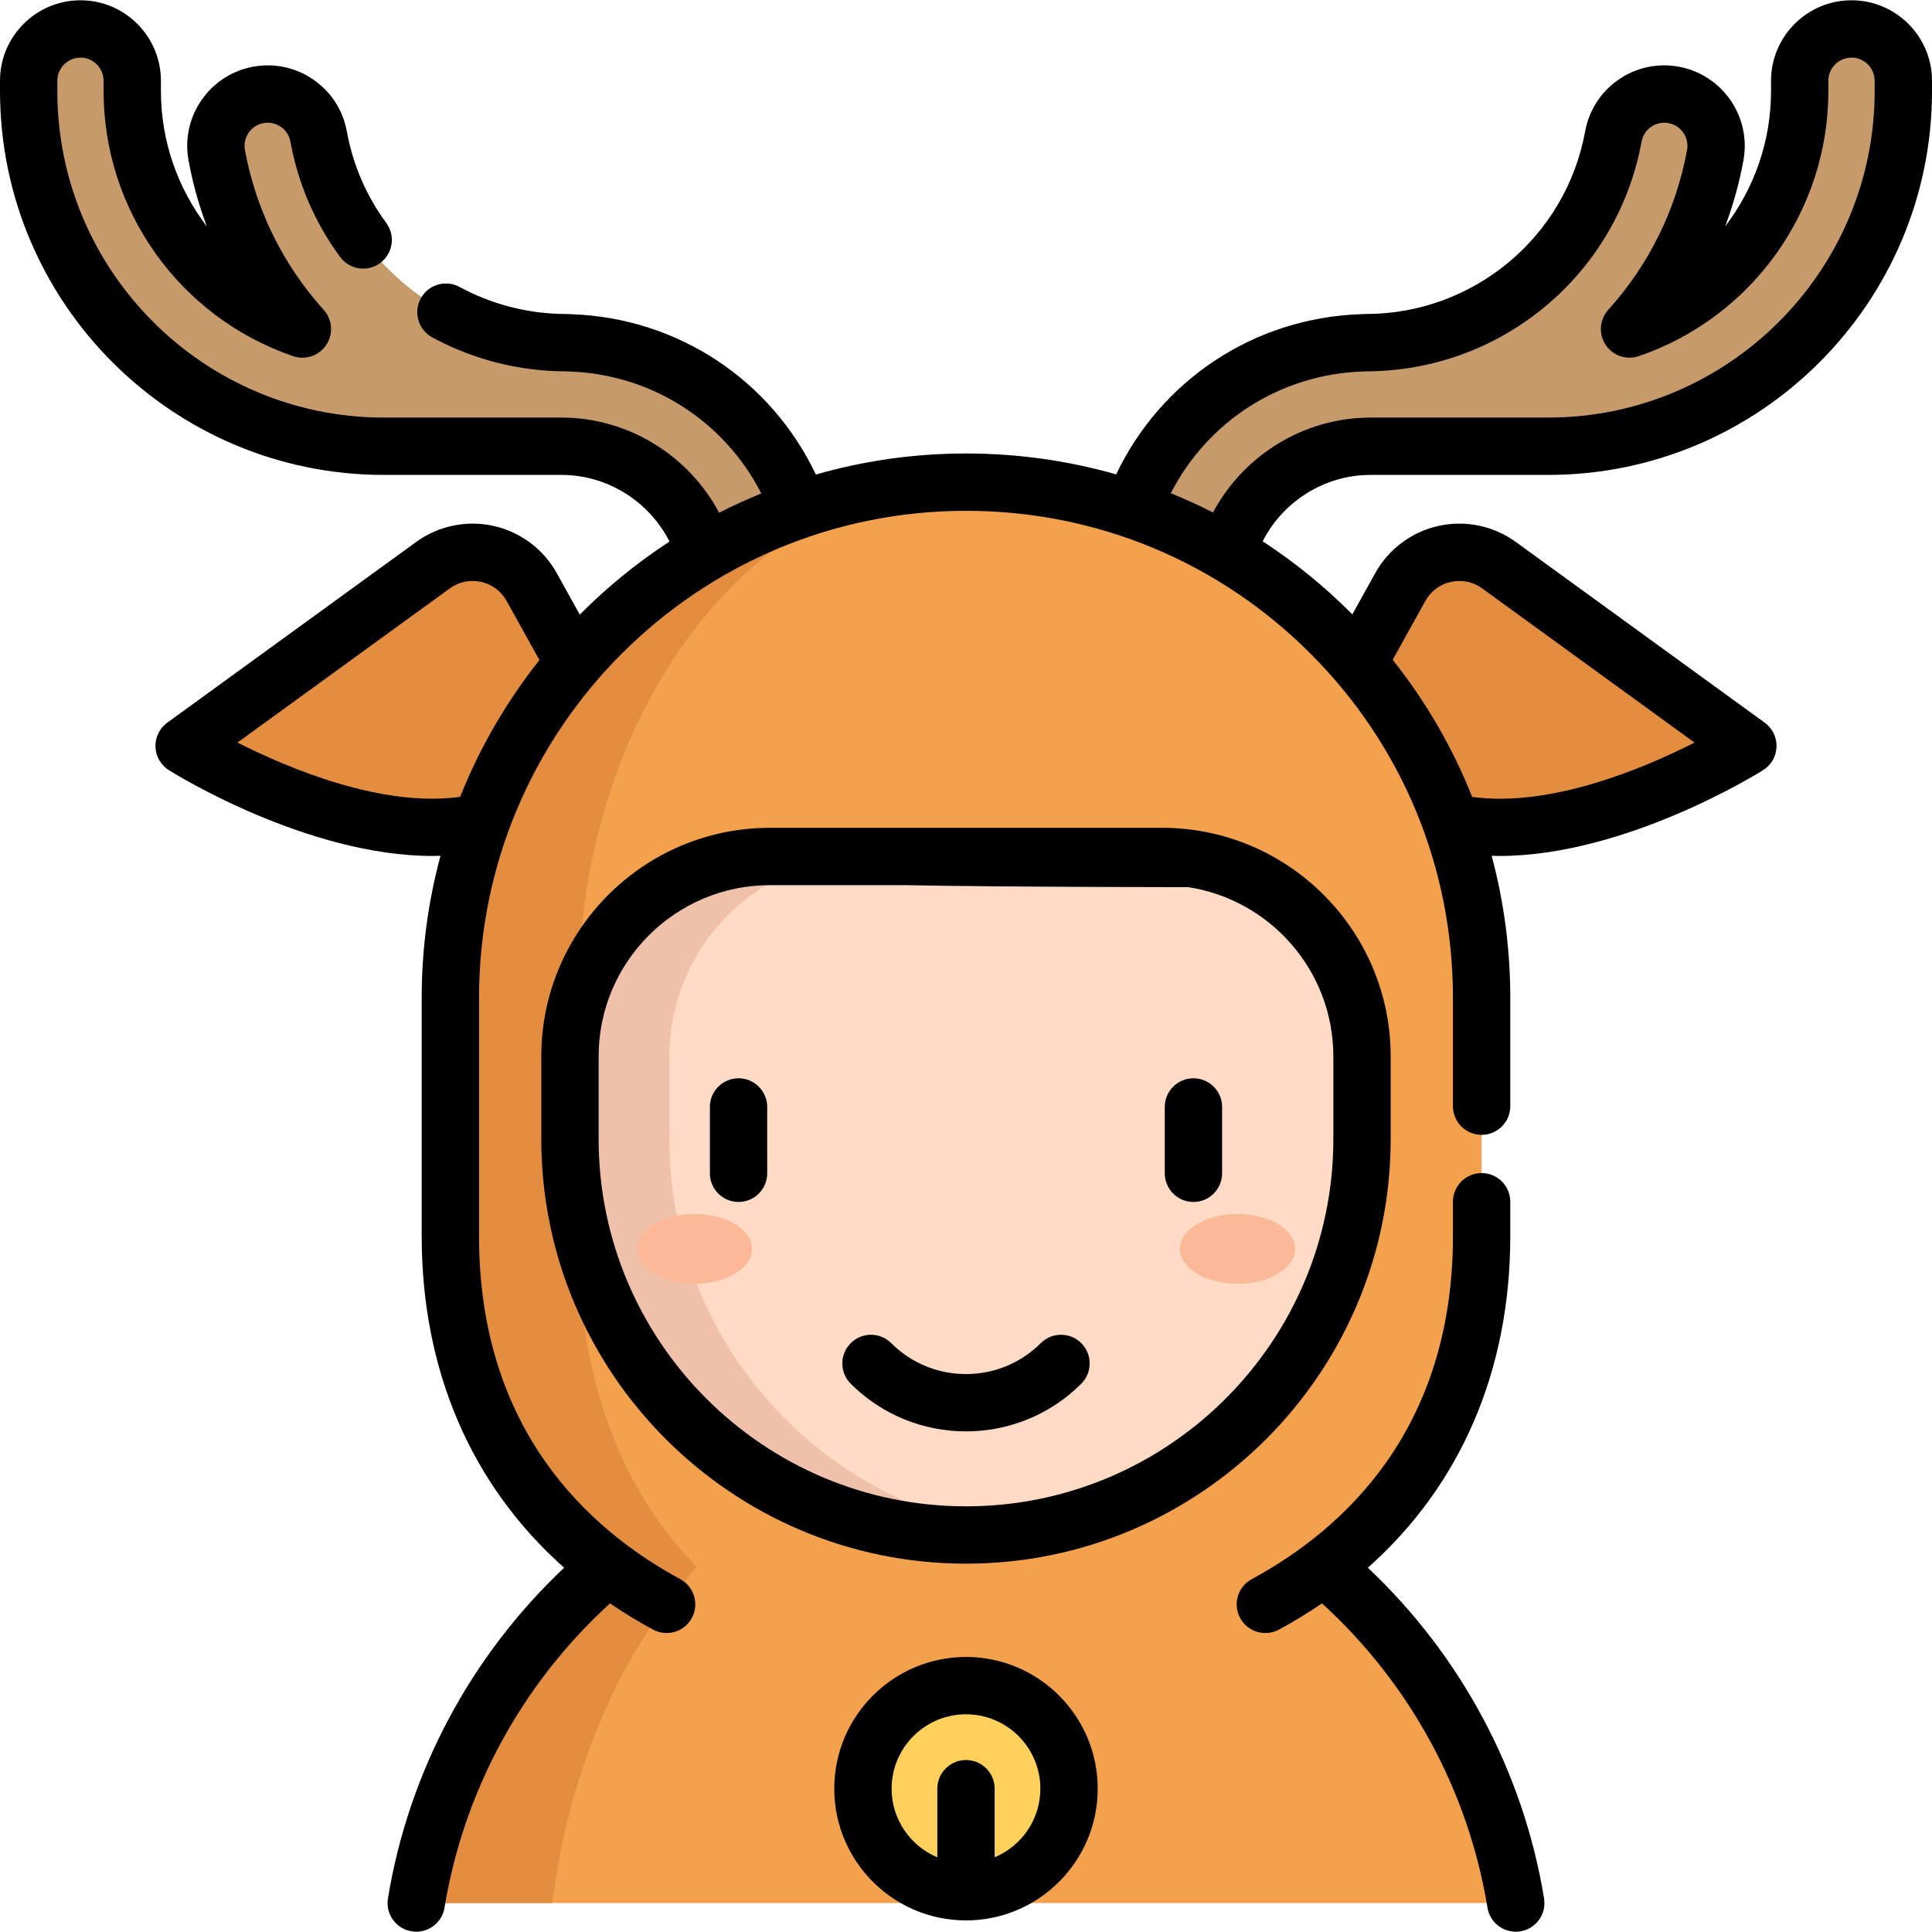 <svg width="512" height="512" viewBox="0 0 512 512" fill="none" xmlns="http://www.w3.org/2000/svg">
<g clip-path="url(#clip0)">
<rect width="512" height="512" />
<g clip-path="url(#clip1)">
<path d="M384.51 217.878C418.562 225.689 463.204 197.665 463.204 197.665L397.248 149.779C388.557 143.47 376.306 146.184 371.093 155.572L359.919 175.696H152.076L140.902 155.572C135.689 146.184 123.438 143.47 114.747 149.779L48.791 197.665C48.791 197.665 93.432 225.691 127.485 217.878" fill="#E28D40"/>
<path d="M300.101 135.058C309.208 109.976 332.882 91.823 360.84 90.861C361.205 90.841 361.569 90.81 361.934 90.81C394.168 90.81 421.762 67.835 427.556 36.189C428.913 28.723 436.065 23.78 443.521 25.147C450.987 26.515 455.92 33.656 454.563 41.122C451.321 58.829 443.238 74.591 431.852 87.193C458.058 78.198 476.941 53.339 476.941 24.124V21.4C476.941 13.823 483.1 7.674 490.677 7.674C498.264 7.674 504.403 13.823 504.403 21.4V24.125C504.403 76.031 462.161 118.263 410.255 118.263H363.16C345.24 118.263 330.065 130.227 325.203 146.586" fill="#C69A6A"/>
<path d="M186.797 146.566C181.924 130.216 166.75 118.263 148.84 118.263H101.736C49.83 118.263 7.598 76.031 7.598 24.125V21.4C7.598 13.823 13.737 7.674 21.324 7.674C28.901 7.674 35.05 13.823 35.05 21.4V24.125C35.05 53.34 53.942 78.199 80.139 87.194C68.752 74.592 60.679 58.83 57.437 41.123C56.069 33.657 61.013 26.516 68.469 25.148C75.935 23.78 83.087 28.724 84.444 36.19C90.238 67.836 117.822 90.811 150.056 90.811C150.421 90.811 150.785 90.841 151.16 90.862C179.109 91.814 202.782 109.957 211.889 135.049V135.059" fill="#C69A6A"/>
<path d="M401.695 504.327C395.86 468.73 377.292 437.429 350.822 415.234H161.178C134.708 437.429 116.14 468.73 110.305 504.327" fill="#F4A14E"/>
<path d="M176.656 425.173C141.964 406.401 119.348 373.456 119.348 327.57V264.422C119.348 188.951 180.524 127.775 255.995 127.775C293.731 127.775 327.893 143.074 352.618 167.8C377.354 192.525 392.643 226.687 392.643 264.423V327.571C392.643 373.459 370.026 406.403 335.335 425.174" fill="#F4A14E"/>
<path d="M184.658 415.233C165.254 395.682 153.182 366.217 153.182 327.569V264.421C153.182 188.95 199.211 127.774 255.996 127.774H255.995C180.524 127.774 119.348 188.95 119.348 264.421V327.569C119.348 366.217 135.393 395.682 161.182 415.233H161.179C134.709 437.428 116.141 468.729 110.306 504.326H146.379C150.769 468.729 164.74 437.428 184.656 415.233H184.658Z" fill="#E28D40"/>
<path d="M255.997 406.79C198.033 406.79 151.045 359.801 151.045 301.838V279.957C151.045 250.698 174.764 226.978 204.024 226.978H307.97C337.229 226.978 360.949 250.697 360.949 279.957V301.838C360.949 359.801 313.961 406.79 255.997 406.79Z" fill="#FFDAC5"/>
<path d="M177.383 301.838V279.957C177.383 250.698 201.102 226.978 230.362 226.978H204.024C174.765 226.978 151.045 250.697 151.045 279.957V301.838C151.045 359.801 198.034 406.79 255.997 406.79C260.457 406.79 264.852 406.509 269.166 405.969C217.419 399.49 177.383 355.341 177.383 301.838Z" fill="#EFC1AB"/>
<path d="M255.995 501.333C271.078 501.333 283.305 489.106 283.305 474.023C283.305 458.94 271.078 446.713 255.995 446.713C240.912 446.713 228.685 458.94 228.685 474.023C228.685 489.106 240.912 501.333 255.995 501.333Z" fill="#FFD15C"/>
<path d="M327.958 340.222C336.389 340.222 343.224 336.078 343.224 330.967C343.224 325.856 336.389 321.712 327.958 321.712C319.527 321.712 312.692 325.856 312.692 330.967C312.692 336.078 319.527 340.222 327.958 340.222Z" fill="#FCB997"/>
<path d="M184.042 340.222C192.473 340.222 199.308 336.078 199.308 330.967C199.308 325.856 192.473 321.712 184.042 321.712C175.611 321.712 168.776 325.856 168.776 330.967C168.776 336.078 175.611 340.222 184.042 340.222Z" fill="#FCB997"/>
<path d="M195.719 285.757C191.523 285.757 188.122 289.159 188.122 293.355V310.935C188.122 315.131 191.524 318.533 195.719 318.533C199.915 318.533 203.316 315.131 203.316 310.935V293.355C203.317 289.158 199.915 285.757 195.719 285.757Z" fill="black"/>
<path d="M316.274 318.53C320.47 318.53 323.872 315.128 323.872 310.932V293.353C323.872 289.157 320.47 285.755 316.274 285.755C312.078 285.755 308.676 289.157 308.676 293.353V310.933C308.677 315.129 312.079 318.53 316.274 318.53Z" fill="black"/>
<path d="M286.549 355.953C283.582 352.985 278.771 352.986 275.805 355.953C264.883 366.873 247.112 366.874 236.19 355.953C233.223 352.985 228.412 352.986 225.446 355.953C222.479 358.92 222.479 363.731 225.446 366.697C233.869 375.12 244.933 379.331 255.998 379.331C267.063 379.331 278.127 375.12 286.55 366.697C289.516 363.73 289.516 358.921 286.549 355.953Z" fill="black"/>
<path d="M368.546 301.838V279.957C368.546 246.554 341.371 219.381 307.97 219.381H204.024C170.621 219.381 143.448 246.556 143.448 279.957V301.838C143.448 363.898 193.938 414.387 255.997 414.387C318.056 414.387 368.546 363.898 368.546 301.838ZM158.643 301.838V279.957C158.643 254.933 179.001 234.576 204.024 234.576H239.792C267 235.098 314.862 235.098 314.862 235.098C336.626 238.428 353.352 257.276 353.352 279.957V301.838C353.352 355.52 309.68 399.192 255.998 399.192C202.315 399.192 158.643 355.519 158.643 301.838Z" fill="black"/>
<path d="M490.676 0.075C478.913 0.075 469.342 9.641 469.342 21.399V24.124C469.342 37.407 464.888 49.925 457.179 59.997C459.309 54.341 460.938 48.482 462.036 42.481C464.139 30.919 456.446 19.791 444.89 17.674C439.288 16.646 433.619 17.864 428.933 21.104C424.244 24.345 421.101 29.219 420.081 34.821C414.947 62.861 390.491 83.213 361.932 83.213C361.5 83.213 361.068 83.234 360.636 83.262L360.478 83.271C332.366 84.274 307.71 100.685 295.793 125.718C283.013 122.07 269.648 120.176 255.992 120.176C242.2 120.176 228.855 122.125 216.215 125.757C204.309 100.693 179.639 84.265 151.51 83.272L151.334 83.261C150.902 83.235 150.478 83.213 150.053 83.213C140.193 83.213 130.425 80.736 121.803 76.049C118.115 74.044 113.504 75.41 111.5 79.095C109.496 82.781 110.86 87.394 114.546 89.398C125.388 95.292 137.667 98.408 150.045 98.408C150.165 98.409 150.283 98.42 150.404 98.427L150.747 98.447C150.798 98.449 150.848 98.452 150.899 98.453C172.751 99.198 191.997 111.644 201.755 130.77C197.948 132.321 194.218 134.022 190.581 135.881C182.516 120.685 166.443 110.665 148.838 110.665H101.734C54.016 110.665 15.194 71.843 15.194 24.125V21.4C15.194 18.021 17.943 15.271 21.323 15.271C24.703 15.271 27.452 18.02 27.452 21.4V24.125C27.452 55.832 47.633 84.065 77.67 94.38C80.946 95.507 84.57 94.272 86.478 91.38C88.386 88.489 88.098 84.672 85.775 82.102C75.015 70.192 67.8 55.549 64.909 39.752C64.3 36.429 66.512 33.229 69.835 32.619C71.447 32.323 73.079 32.674 74.425 33.605C75.771 34.535 76.673 35.935 76.968 37.557C79.01 48.708 83.436 58.979 90.123 68.084C92.607 71.465 97.362 72.194 100.743 69.71C104.124 67.226 104.853 62.471 102.369 59.09C97.056 51.855 93.538 43.689 91.916 34.831C90.897 29.222 87.754 24.348 83.066 21.108C78.377 17.866 72.704 16.646 67.095 17.675C55.53 19.795 47.843 30.928 49.961 42.49C51.06 48.493 52.689 54.353 54.819 60.01C47.105 49.936 42.647 37.414 42.647 24.125V21.4C42.647 9.642 33.081 0.076 21.323 0.076C9.565 0.076 0 9.642 0 21.4V24.125C0 80.221 45.639 125.86 101.735 125.86H148.839C160.987 125.86 172.05 132.902 177.42 143.515C168.821 149.123 160.851 155.619 153.649 162.878L147.544 151.883C144.004 145.508 137.89 140.948 130.771 139.37C123.652 137.794 116.184 139.346 110.283 143.63L44.327 191.516C42.285 192.999 41.113 195.399 41.198 197.92C41.283 200.442 42.614 202.757 44.752 204.099C46.436 205.156 81.413 226.844 114.666 226.841C115.359 226.841 116.049 226.809 116.741 226.789C113.494 238.791 111.751 251.405 111.751 264.42V327.568C111.751 363.304 124.969 393.677 149.501 415.467C124.775 438.785 108.303 469.572 102.809 503.096C102.13 507.236 104.937 511.143 109.077 511.822C109.493 511.89 109.907 511.923 110.316 511.923C113.971 511.923 117.194 509.278 117.804 505.553C122.885 474.55 138.382 446.134 161.652 424.913C165.268 427.378 169.06 429.698 173.041 431.852C174.191 432.474 175.429 432.769 176.65 432.769C179.35 432.769 181.964 431.326 183.339 428.786C185.336 425.096 183.963 420.485 180.273 418.488C155.946 405.324 126.947 378.866 126.947 327.566V264.42C126.947 193.262 184.839 135.37 255.997 135.37C290.465 135.37 322.872 148.794 347.249 173.17C371.624 197.534 385.047 229.94 385.047 264.42V293.148C385.047 297.344 388.449 300.745 392.645 300.745C396.841 300.745 400.242 297.343 400.242 293.148V264.42C400.242 251.534 398.555 238.909 395.304 226.79C395.98 226.808 396.654 226.841 397.331 226.841C430.582 226.841 465.562 205.156 467.245 204.099C469.381 202.758 470.714 200.442 470.799 197.92C470.884 195.399 469.711 192.999 467.67 191.516L401.714 143.63C395.812 139.346 388.345 137.793 381.226 139.37C374.107 140.947 367.993 145.508 364.453 151.884L358.38 162.822C358.25 162.691 358.124 162.557 357.993 162.426C350.792 155.225 342.957 148.887 334.624 143.447C340.003 132.872 351.04 125.86 363.163 125.86H410.257C466.36 125.86 512.003 80.221 512.003 24.125V21.4C512 9.641 502.434 0.075 490.676 0.075ZM62.93 196.788L119.212 155.926C121.631 154.17 124.568 153.559 127.486 154.206C130.403 154.852 132.809 156.647 134.261 159.259L142.958 174.921C134.296 185.838 127.179 198.032 121.941 211.172C101.225 214.058 76.477 203.646 62.93 196.788ZM377.734 159.26C379.185 156.647 381.591 154.852 384.509 154.206C387.424 153.56 390.365 154.171 392.783 155.926L449.075 196.796C435.56 203.651 410.879 214.05 390.132 211.185C384.977 198.185 377.91 185.959 369.076 174.853L377.734 159.26ZM496.805 24.125C496.805 71.843 457.979 110.665 410.254 110.665H363.16C345.577 110.665 329.529 120.654 321.456 135.814C317.802 133.949 314.073 132.246 310.277 130.705C320.049 111.625 339.274 99.205 361.102 98.453C361.156 98.451 361.208 98.449 361.262 98.446L361.584 98.427C361.704 98.42 361.823 98.41 361.934 98.408C397.833 98.408 428.573 72.817 435.031 37.548C435.325 35.935 436.227 34.534 437.574 33.603C438.919 32.674 440.546 32.326 442.152 32.619C445.48 33.229 447.693 36.432 447.089 39.753C444.199 55.54 436.98 70.182 426.214 82.098C423.891 84.669 423.601 88.485 425.51 91.376C427.417 94.267 431.039 95.503 434.318 94.378C464.355 84.068 484.537 55.834 484.537 24.122V21.397C484.537 18.018 487.29 15.268 490.676 15.268C494.055 15.268 496.805 18.017 496.805 21.397V24.125V24.125Z" fill="black"/>
<path d="M255.997 439.111C236.749 439.111 221.089 454.77 221.089 474.019C221.089 493.268 236.748 508.927 255.997 508.927C275.245 508.927 290.904 493.268 290.904 474.019C290.904 454.77 275.245 439.111 255.997 439.111ZM263.594 492.205V474.019C263.594 469.823 260.192 466.422 255.997 466.422C251.802 466.422 248.4 469.824 248.4 474.019V492.205C241.292 489.225 236.285 482.197 236.285 474.019C236.285 463.15 245.127 454.306 255.998 454.306C266.867 454.306 275.71 463.148 275.71 474.019C275.71 482.197 270.703 489.224 263.594 492.205Z" fill="black"/>
<path d="M362.495 415.463C387.024 393.673 400.24 363.302 400.24 327.569V318.474C400.24 314.278 396.838 310.877 392.642 310.877C388.446 310.877 385.045 314.279 385.045 318.474V327.569C385.045 378.867 356.046 405.327 331.718 418.491C328.028 420.488 326.655 425.098 328.652 428.789C330.027 431.33 332.641 432.772 335.341 432.772C336.562 432.772 337.801 432.476 338.95 431.855C342.933 429.699 346.727 427.378 350.345 424.912C373.618 446.132 389.116 474.551 394.198 505.556C394.809 509.281 398.031 511.926 401.686 511.926C402.094 511.926 402.509 511.894 402.925 511.825C407.065 511.146 409.872 507.239 409.193 503.099C403.697 469.572 387.224 438.782 362.495 415.463Z" fill="black"/>
</g>
</g>
<defs>
<clipPath id="clip0">
<rect width="512" height="512" fill="white"/>
</clipPath>
<clipPath id="clip1">
<rect width="512.001" height="512.001" fill="white"/>
</clipPath>
</defs>
</svg>
